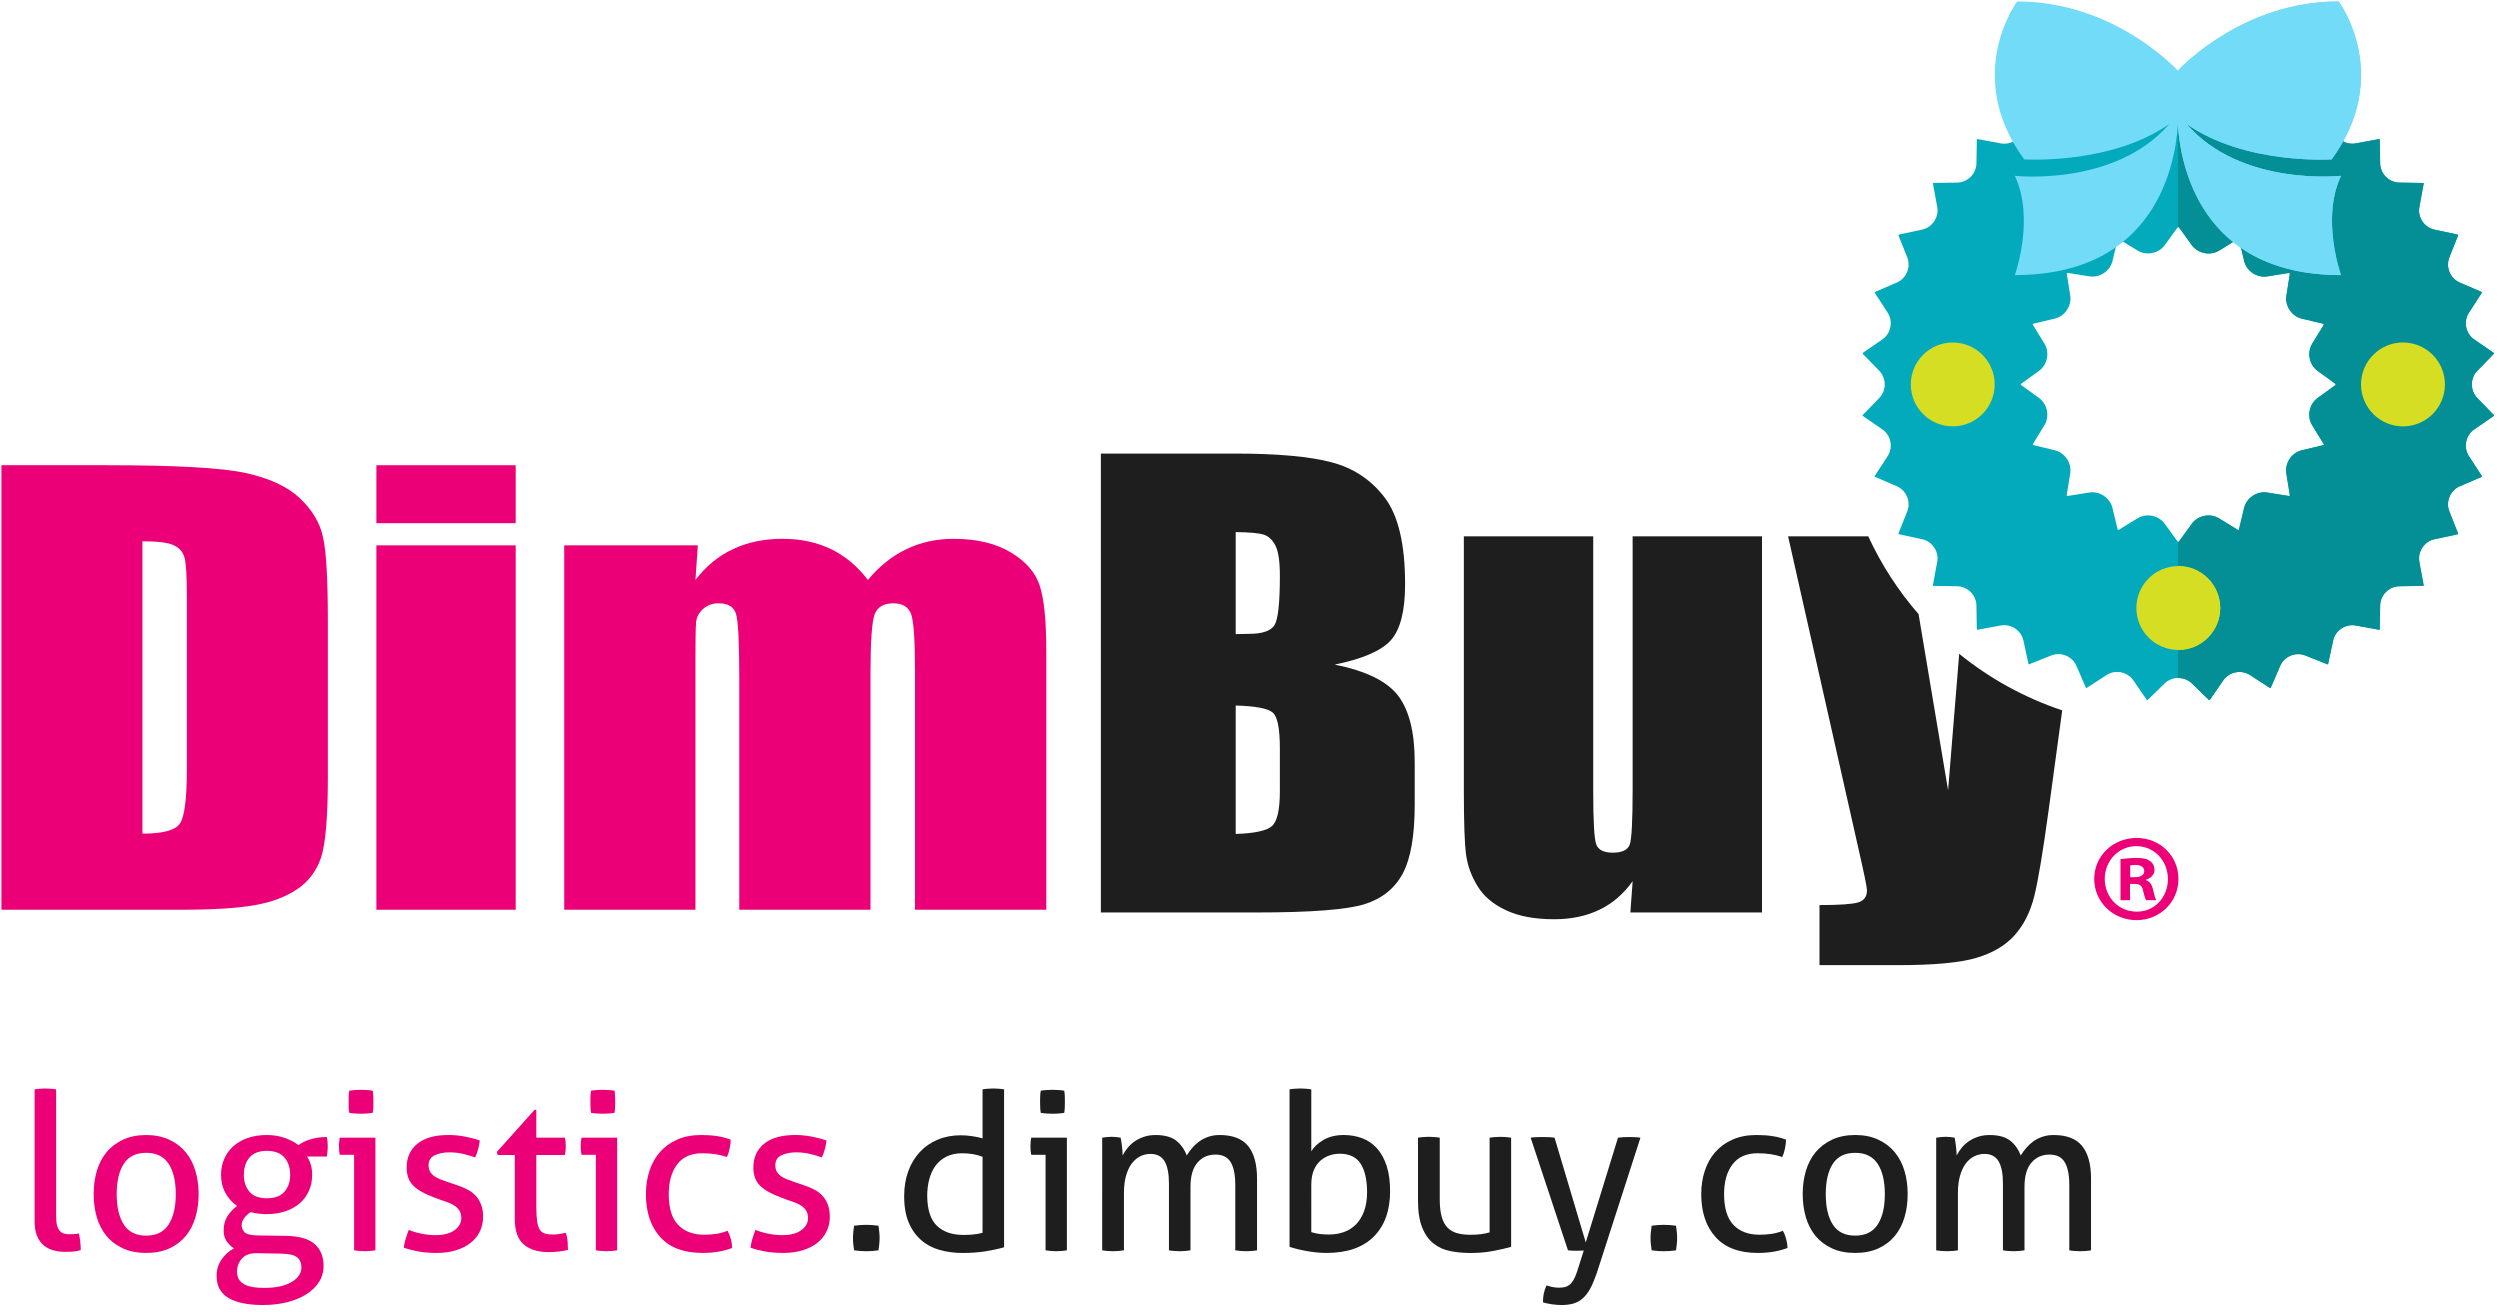 <?xml version="1.0" encoding="utf-8"?>
<!-- Generator: Adobe Illustrator 16.0.0, SVG Export Plug-In . SVG Version: 6.00 Build 0)  -->
<!DOCTYPE svg PUBLIC "-//W3C//DTD SVG 1.1 Basic//EN" "http://www.w3.org/Graphics/SVG/1.1/DTD/svg11-basic.dtd">
<svg version="1.1" baseProfile="basic" id="Layer_1"
	 xmlns="http://www.w3.org/2000/svg" xmlns:xlink="http://www.w3.org/1999/xlink" x="0px" y="0px" width="157.701px"
	 height="82.779px" viewBox="0 0 157.701 82.779" xml:space="preserve">
<g>
	<g>
		<path fill="#EC0077" d="M0.091,29.347h6.656c4.289,0,7.198,0.156,8.708,0.483c1.51,0.322,2.667,0.854,3.453,1.591
			c0.786,0.742,1.281,1.564,1.47,2.475c0.207,0.904,0.303,2.683,0.303,5.34v9.815c0,2.523-0.149,4.201-0.432,5.055
			c-0.291,0.844-0.794,1.512-1.51,1.991c-0.72,0.478-1.61,0.815-2.66,1c-1.055,0.193-2.647,0.291-4.772,0.291H0.091V29.347z
			 M8.985,34.143v18.444c1.28,0,2.066-0.209,2.361-0.633c0.296-0.42,0.441-1.565,0.441-3.432V37.626
			c0-1.271-0.047-2.087-0.146-2.444c-0.093-0.36-0.321-0.622-0.679-0.786C10.616,34.228,9.956,34.143,8.985,34.143z"/>
		<path fill="#EC0077" d="M32.53,29.347v3.656h-8.787v-3.656H32.53z M32.53,34.401v22.986h-8.787V34.401H32.53z"/>
		<path fill="#EC0077" d="M44.018,34.401l-0.148,2.184c0.66-0.867,1.448-1.514,2.364-1.944c0.915-0.435,1.958-0.653,3.122-0.653
			c2.283,0,4.079,0.866,5.392,2.598c0.713-0.867,1.528-1.514,2.431-1.944c0.897-0.435,1.893-0.653,2.992-0.653
			c1.447,0,2.649,0.289,3.603,0.866c0.954,0.574,1.561,1.282,1.821,2.118C65.864,37.812,66,39.168,66,41.05v16.338h-8.28V42.401
			c0-1.96-0.078-3.175-0.24-3.646c-0.161-0.462-0.54-0.698-1.129-0.698c-0.604,0-0.999,0.229-1.177,0.691
			c-0.17,0.462-0.262,1.681-0.262,3.653v14.986h-8.278V42.786c0-2.255-0.065-3.604-0.205-4.055c-0.13-0.45-0.499-0.675-1.103-0.675
			c-0.381,0-0.703,0.114-0.974,0.355c-0.267,0.24-0.419,0.522-0.443,0.862c-0.028,0.34-0.04,1.07-0.04,2.175v15.938h-8.277V34.401
			H44.018z"/>
	</g>
	<path fill="#1E1E1E" d="M69.443,28.612h8.483c2.68,0,4.712,0.186,6.092,0.556c1.379,0.368,2.493,1.113,3.345,2.241
		c0.847,1.125,1.271,2.939,1.271,5.44c0,1.69-0.3,2.868-0.898,3.537c-0.6,0.667-1.781,1.179-3.546,1.536
		c1.966,0.395,3.301,1.048,4.001,1.957c0.698,0.915,1.05,2.312,1.05,4.197v2.681c0,1.958-0.253,3.406-0.758,4.35
		c-0.506,0.941-1.31,1.585-2.416,1.932c-1.102,0.343-3.366,0.52-6.786,0.52h-9.838V28.612z M77.949,33.564V40
		c0.362-0.012,0.646-0.018,0.848-0.018c0.834,0,1.365-0.183,1.596-0.545c0.229-0.364,0.342-1.404,0.342-3.119
		c0-0.906-0.093-1.54-0.281-1.904c-0.188-0.362-0.435-0.593-0.738-0.689C79.413,33.63,78.823,33.575,77.949,33.564z M77.949,44.505
		v8.1c1.196-0.036,1.962-0.205,2.292-0.5c0.33-0.3,0.493-1.032,0.493-2.2v-2.699c0-1.239-0.146-1.99-0.444-2.252
		C79.995,44.689,79.214,44.54,77.949,44.505z"/>
	<path fill="#1E1E1E" d="M111.148,33.833v23.726h-8.303l0.143-1.973c-0.567,0.798-1.263,1.4-2.091,1.799
		c-0.828,0.401-1.781,0.601-2.859,0.601c-1.226,0-2.243-0.189-3.051-0.573c-0.81-0.38-1.404-0.886-1.786-1.519
		c-0.386-0.632-0.625-1.289-0.72-1.977c-0.094-0.684-0.141-2.046-0.141-4.083V33.833h8.161v16.142c0,1.849,0.063,2.944,0.192,3.292
		c0.129,0.346,0.476,0.52,1.039,0.52c0.608,0,0.968-0.18,1.081-0.539c0.115-0.356,0.174-1.508,0.174-3.45V33.833H111.148z"/>
	<g>
		<path fill="#EC0077" d="M137.418,55.442c0,1.45-1.164,2.601-2.647,2.601c-1.482,0-2.667-1.15-2.667-2.601
			c0-1.451,1.185-2.584,2.683-2.584C136.254,52.858,137.418,53.991,137.418,55.442z M132.768,55.442
			c0,1.152,0.867,2.065,2.019,2.065c1.119,0.017,1.967-0.913,1.967-2.049c0-1.151-0.848-2.083-1.998-2.083
			C133.635,53.376,132.768,54.308,132.768,55.442z M134.36,56.784h-0.598v-2.589c0.235-0.026,0.57-0.077,0.993-0.077
			c0.489,0,0.709,0.077,0.886,0.206c0.151,0.108,0.265,0.302,0.265,0.556c0,0.309-0.237,0.515-0.536,0.611v0.032
			c0.251,0.079,0.376,0.281,0.459,0.629c0.077,0.395,0.141,0.54,0.188,0.632h-0.634c-0.076-0.092-0.123-0.317-0.205-0.632
			c-0.047-0.267-0.201-0.394-0.533-0.394h-0.284V56.784z M134.376,55.333h0.283c0.332,0,0.6-0.108,0.6-0.379
			c0-0.234-0.175-0.393-0.556-0.393c-0.152,0-0.266,0.016-0.327,0.029V55.333z"/>
	</g>
	<path fill="#1E1E1E" d="M123.587,41.242l-0.701,8.608l-1.861-11.109c-1.278-1.47-2.347-3.119-3.174-4.908h-5.058l4.471,19.844
		c0.335,1.467,0.505,2.295,0.505,2.486c0,0.391-0.181,0.646-0.547,0.759s-1.18,0.17-2.448,0.17v3.79h4.947
		c2.265,0,3.909-0.151,4.939-0.456c1.031-0.304,1.836-0.777,2.414-1.422c0.58-0.644,0.994-1.46,1.243-2.45
		c0.249-0.987,0.558-2.842,0.927-5.557l0.841-6.186C127.698,44.01,125.5,42.798,123.587,41.242z"/>
	<g>
		<path fill="#EC0077" d="M2.182,68.718c0.102-0.019,0.213-0.032,0.34-0.041c0.125-0.009,0.237-0.015,0.338-0.015
			c0.103,0,0.215,0.006,0.34,0.015c0.126,0.009,0.238,0.022,0.341,0.041v8.006c0,0.258,0.021,0.464,0.069,0.609
			c0.045,0.148,0.106,0.263,0.188,0.34c0.077,0.078,0.171,0.13,0.276,0.153c0.104,0.022,0.218,0.034,0.339,0.034
			c0.083,0,0.178-0.005,0.284-0.015c0.106-0.007,0.195-0.022,0.27-0.04c0.084,0.322,0.126,0.673,0.126,1.051
			c-0.131,0.047-0.286,0.078-0.473,0.09c-0.183,0.018-0.354,0.021-0.511,0.021c-0.271,0-0.517-0.031-0.749-0.097
			c-0.232-0.063-0.435-0.17-0.61-0.318c-0.174-0.147-0.313-0.346-0.414-0.595c-0.104-0.249-0.153-0.561-0.153-0.929V68.718z"/>
		<path fill="#EC0077" d="M9.219,79.036c-0.555,0-1.038-0.094-1.455-0.283C7.349,78.563,7,78.303,6.726,77.972
			c-0.278-0.333-0.482-0.725-0.617-1.178c-0.134-0.453-0.199-0.941-0.199-1.469s0.065-1.018,0.199-1.468
			c0.135-0.452,0.339-0.845,0.617-1.178C7,72.347,7.349,72.084,7.764,71.89c0.417-0.193,0.9-0.292,1.455-0.292
			c0.553,0,1.04,0.099,1.454,0.292c0.415,0.194,0.761,0.457,1.038,0.79s0.482,0.726,0.615,1.178c0.136,0.45,0.203,0.94,0.203,1.468
			s-0.067,1.016-0.203,1.469c-0.133,0.453-0.338,0.845-0.615,1.178c-0.277,0.331-0.623,0.592-1.038,0.781
			C10.259,78.942,9.772,79.036,9.219,79.036z M9.219,77.944c0.638,0,1.109-0.23,1.413-0.692s0.456-1.104,0.456-1.927
			c0-0.821-0.152-1.461-0.456-1.919c-0.304-0.456-0.775-0.685-1.413-0.685c-0.637,0-1.106,0.229-1.406,0.685
			c-0.3,0.458-0.452,1.098-0.452,1.919c0,0.822,0.152,1.465,0.452,1.927S8.583,77.944,9.219,77.944z"/>
		<path fill="#EC0077" d="M18.07,77.958c0.823,0.018,1.417,0.193,1.788,0.524c0.369,0.334,0.553,0.792,0.553,1.373
			c0,0.377-0.098,0.718-0.291,1.017c-0.192,0.301-0.46,0.56-0.803,0.777c-0.341,0.215-0.744,0.383-1.21,0.498
			c-0.468,0.115-0.974,0.174-1.519,0.174c-0.951,0-1.675-0.148-2.175-0.444c-0.499-0.295-0.748-0.762-0.748-1.398
			c0-0.379,0.101-0.718,0.306-1.02c0.2-0.299,0.466-0.537,0.788-0.714c-0.185-0.118-0.339-0.268-0.463-0.449
			c-0.125-0.18-0.188-0.403-0.188-0.67c0-0.343,0.076-0.639,0.228-0.888c0.154-0.25,0.359-0.473,0.617-0.665
			c-0.305-0.212-0.549-0.487-0.735-0.825c-0.184-0.336-0.274-0.717-0.274-1.142c0-0.352,0.063-0.68,0.193-0.982
			c0.129-0.306,0.315-0.571,0.56-0.799c0.245-0.226,0.548-0.402,0.908-0.532c0.359-0.129,0.771-0.195,1.232-0.195
			c0.417,0,0.791,0.062,1.128,0.183c0.337,0.119,0.626,0.271,0.865,0.455c0.185-0.146,0.437-0.269,0.75-0.365
			c0.313-0.099,0.66-0.146,1.039-0.146c0.037,0.176,0.056,0.371,0.056,0.583c0,0.101-0.005,0.206-0.015,0.317
			c-0.011,0.111-0.023,0.221-0.041,0.332h-1.248c0.103,0.158,0.183,0.328,0.236,0.514c0.057,0.185,0.084,0.397,0.084,0.637
			c0,0.379-0.069,0.72-0.209,1.024c-0.137,0.304-0.334,0.567-0.589,0.783c-0.255,0.218-0.556,0.383-0.905,0.498
			c-0.353,0.116-0.734,0.175-1.151,0.175c-0.379,0-0.719-0.043-1.024-0.126c-0.131,0.073-0.257,0.188-0.38,0.34
			c-0.127,0.151-0.188,0.317-0.188,0.492c0,0.165,0.061,0.312,0.18,0.436c0.12,0.126,0.389,0.191,0.803,0.201L18.07,77.958z
			 M16.2,79.05c-0.415-0.006-0.726,0.104-0.935,0.334c-0.208,0.23-0.312,0.509-0.312,0.832c0,0.203,0.041,0.368,0.126,0.498
			c0.082,0.13,0.199,0.234,0.354,0.311c0.15,0.079,0.331,0.135,0.538,0.168c0.207,0.032,0.438,0.048,0.687,0.048
			c0.739,0,1.315-0.122,1.732-0.368c0.413-0.242,0.623-0.551,0.623-0.92c0-0.277-0.089-0.489-0.265-0.636
			c-0.175-0.149-0.499-0.229-0.969-0.235L16.2,79.05z M16.837,75.587c0.499,0,0.868-0.137,1.108-0.415
			c0.239-0.275,0.361-0.631,0.361-1.065c0-0.442-0.122-0.807-0.361-1.087c-0.24-0.282-0.609-0.423-1.108-0.423
			c-0.498,0-0.866,0.141-1.102,0.423c-0.235,0.28-0.353,0.645-0.353,1.087c0,0.435,0.117,0.79,0.353,1.065
			C15.971,75.45,16.339,75.587,16.837,75.587z"/>
		<path fill="#EC0077" d="M22.338,72.845h-0.903c-0.017-0.072-0.032-0.158-0.04-0.254c-0.01-0.098-0.015-0.192-0.015-0.284
			c0-0.093,0.005-0.188,0.015-0.285c0.008-0.097,0.023-0.182,0.04-0.256h2.246v7.105c-0.104,0.019-0.216,0.032-0.341,0.042
			c-0.124,0.009-0.237,0.015-0.338,0.015c-0.093,0-0.202-0.006-0.326-0.015c-0.125-0.01-0.239-0.023-0.338-0.042V72.845z
			 M22.032,70.198c-0.02-0.109-0.029-0.229-0.036-0.357c-0.004-0.129-0.005-0.246-0.005-0.348c0-0.103,0.001-0.217,0.005-0.344
			c0.007-0.132,0.017-0.247,0.036-0.348c0.121-0.02,0.249-0.034,0.388-0.042c0.138-0.009,0.259-0.013,0.36-0.013
			s0.223,0.004,0.361,0.013c0.138,0.008,0.262,0.022,0.372,0.042c0.02,0.101,0.03,0.216,0.036,0.348
			c0.002,0.127,0.006,0.241,0.006,0.344c0,0.102-0.004,0.219-0.006,0.348c-0.006,0.129-0.017,0.248-0.036,0.357
			c-0.11,0.021-0.233,0.034-0.366,0.043c-0.134,0.01-0.253,0.015-0.354,0.015c-0.111,0-0.236-0.005-0.374-0.015
			C22.281,70.232,22.153,70.219,22.032,70.198z"/>
		<path fill="#EC0077" d="M25.786,77.582c0.248,0.104,0.525,0.185,0.825,0.244c0.298,0.06,0.596,0.089,0.893,0.089
			c0.212,0,0.415-0.022,0.609-0.069c0.194-0.046,0.361-0.112,0.505-0.207c0.144-0.093,0.259-0.207,0.346-0.339
			c0.089-0.134,0.135-0.285,0.135-0.452c0-0.184-0.036-0.335-0.105-0.455c-0.07-0.12-0.162-0.223-0.277-0.306
			s-0.249-0.155-0.402-0.215c-0.151-0.061-0.316-0.117-0.491-0.172l-0.485-0.182c-0.592-0.22-1.021-0.469-1.288-0.746
			c-0.269-0.278-0.399-0.652-0.399-1.125c0-0.625,0.223-1.123,0.67-1.494c0.447-0.369,1.107-0.556,1.975-0.556
			c0.359,0,0.714,0.036,1.059,0.106c0.346,0.067,0.648,0.147,0.909,0.241c-0.021,0.187-0.055,0.369-0.105,0.553
			c-0.052,0.187-0.112,0.356-0.187,0.515c-0.203-0.074-0.445-0.146-0.728-0.216c-0.281-0.069-0.584-0.104-0.907-0.104
			c-0.34,0-0.646,0.061-0.907,0.181c-0.264,0.119-0.396,0.332-0.396,0.637c0,0.158,0.034,0.291,0.098,0.402
			c0.064,0.111,0.151,0.205,0.263,0.282c0.111,0.079,0.238,0.147,0.382,0.201c0.143,0.056,0.297,0.112,0.463,0.167l0.609,0.209
			c0.223,0.072,0.432,0.161,0.631,0.263c0.197,0.101,0.367,0.228,0.513,0.381c0.143,0.15,0.257,0.337,0.346,0.553
			c0.089,0.218,0.133,0.479,0.133,0.784c0,0.342-0.069,0.652-0.207,0.935c-0.139,0.28-0.335,0.522-0.59,0.721
			c-0.254,0.198-0.562,0.352-0.922,0.463c-0.359,0.111-0.755,0.165-1.19,0.165c-0.443,0-0.831-0.028-1.164-0.09
			c-0.332-0.06-0.642-0.139-0.929-0.24c0.02-0.186,0.058-0.372,0.119-0.563C25.645,77.956,25.713,77.769,25.786,77.582z"/>
		<path fill="#EC0077" d="M32.475,72.859h-1.079l-0.056-0.194l2.383-2.658h0.109v1.759h1.802c0.037,0.157,0.055,0.333,0.055,0.525
			c0,0.103-0.005,0.2-0.013,0.291c-0.01,0.093-0.024,0.187-0.042,0.277h-1.802v3.241c0,0.388,0.016,0.697,0.049,0.929
			c0.03,0.231,0.089,0.408,0.166,0.534c0.077,0.124,0.186,0.207,0.318,0.248c0.134,0.043,0.303,0.063,0.509,0.063
			c0.154,0,0.304-0.011,0.441-0.034c0.138-0.022,0.263-0.05,0.373-0.075c0.066,0.183,0.104,0.373,0.118,0.566
			c0.013,0.194,0.02,0.364,0.02,0.513c-0.183,0.046-0.378,0.08-0.58,0.103c-0.202,0.024-0.42,0.036-0.652,0.036
			c-0.663,0-1.183-0.163-1.558-0.485c-0.373-0.323-0.562-0.858-0.562-1.606V72.859z"/>
		<path fill="#EC0077" d="M37.587,72.845h-0.9c-0.019-0.072-0.032-0.158-0.042-0.254c-0.009-0.098-0.016-0.192-0.016-0.284
			c0-0.093,0.007-0.188,0.016-0.285c0.01-0.097,0.023-0.182,0.042-0.256h2.243v7.105c-0.101,0.019-0.214,0.032-0.339,0.042
			c-0.124,0.009-0.236,0.015-0.339,0.015c-0.092,0-0.202-0.006-0.326-0.015c-0.125-0.01-0.237-0.023-0.339-0.042V72.845z
			 M37.282,70.198c-0.018-0.109-0.029-0.229-0.035-0.357c-0.003-0.129-0.005-0.246-0.005-0.348c0-0.103,0.002-0.217,0.005-0.344
			c0.006-0.132,0.018-0.247,0.035-0.348c0.12-0.02,0.249-0.034,0.387-0.042c0.141-0.009,0.259-0.013,0.361-0.013
			s0.223,0.004,0.362,0.013c0.136,0.008,0.263,0.022,0.373,0.042c0.017,0.101,0.03,0.216,0.035,0.348
			c0.002,0.127,0.006,0.241,0.006,0.344c0,0.102-0.004,0.219-0.006,0.348c-0.005,0.129-0.019,0.248-0.035,0.357
			c-0.11,0.021-0.234,0.034-0.368,0.043c-0.135,0.01-0.252,0.015-0.353,0.015c-0.112,0-0.235-0.005-0.376-0.015
			C37.531,70.232,37.402,70.219,37.282,70.198z"/>
		<path fill="#EC0077" d="M45.897,77.639c0.074,0.13,0.14,0.291,0.195,0.484c0.057,0.194,0.088,0.393,0.096,0.597
			c-0.543,0.211-1.167,0.316-1.868,0.316c-1.183,0-2.073-0.334-2.674-1.003c-0.6-0.669-0.901-1.572-0.901-2.708
			c0-0.527,0.074-1.018,0.223-1.468c0.147-0.452,0.366-0.845,0.657-1.178s0.653-0.596,1.087-0.79
			c0.436-0.193,0.938-0.292,1.511-0.292c0.389,0,0.729,0.024,1.026,0.072c0.295,0.045,0.576,0.119,0.844,0.22
			c0,0.157-0.021,0.34-0.063,0.55c-0.041,0.204-0.099,0.389-0.173,0.546c-0.454-0.157-0.97-0.236-1.552-0.236
			c-0.711,0-1.243,0.236-1.594,0.707s-0.525,1.094-0.525,1.869c0,0.886,0.197,1.535,0.595,1.947
			c0.397,0.409,0.943,0.615,1.635,0.615c0.278,0,0.534-0.018,0.77-0.054C45.421,77.796,45.658,77.733,45.897,77.639z"/>
		<path fill="#EC0077" d="M47.656,77.582c0.25,0.104,0.526,0.185,0.825,0.244c0.301,0.06,0.599,0.089,0.894,0.089
			c0.213,0,0.415-0.022,0.609-0.069c0.193-0.046,0.361-0.112,0.506-0.207c0.143-0.093,0.258-0.207,0.348-0.339
			c0.087-0.134,0.133-0.285,0.133-0.452c0-0.184-0.037-0.335-0.106-0.455c-0.07-0.12-0.162-0.223-0.277-0.306
			s-0.25-0.155-0.401-0.215c-0.152-0.061-0.316-0.117-0.492-0.172l-0.485-0.182c-0.591-0.22-1.02-0.469-1.286-0.746
			c-0.27-0.278-0.402-0.652-0.402-1.125c0-0.625,0.223-1.123,0.672-1.494c0.447-0.369,1.105-0.556,1.975-0.556
			c0.359,0,0.712,0.036,1.06,0.106c0.346,0.067,0.648,0.147,0.906,0.241c-0.019,0.187-0.055,0.369-0.104,0.553
			c-0.052,0.187-0.112,0.356-0.187,0.515c-0.202-0.074-0.445-0.146-0.728-0.216c-0.283-0.069-0.584-0.104-0.907-0.104
			c-0.343,0-0.645,0.061-0.907,0.181c-0.264,0.119-0.396,0.332-0.396,0.637c0,0.158,0.033,0.291,0.098,0.402
			c0.063,0.111,0.153,0.205,0.263,0.282c0.111,0.079,0.239,0.147,0.383,0.201c0.144,0.056,0.297,0.112,0.462,0.167l0.609,0.209
			c0.224,0.072,0.432,0.161,0.632,0.263c0.197,0.101,0.367,0.228,0.513,0.381c0.143,0.15,0.257,0.337,0.346,0.553
			c0.089,0.218,0.132,0.479,0.132,0.784c0,0.342-0.068,0.652-0.208,0.935c-0.14,0.28-0.333,0.522-0.588,0.721
			s-0.562,0.352-0.922,0.463s-0.758,0.165-1.192,0.165c-0.441,0-0.83-0.028-1.161-0.09c-0.335-0.06-0.645-0.139-0.93-0.24
			c0.02-0.186,0.059-0.372,0.117-0.563C47.516,77.956,47.583,77.769,47.656,77.582z"/>
		<path fill="#1E1E1E" d="M53.875,78.871c-0.018-0.13-0.035-0.257-0.048-0.38c-0.014-0.125-0.021-0.253-0.021-0.383
			c0-0.127,0.007-0.26,0.021-0.395c0.013-0.132,0.03-0.266,0.048-0.394c0.131-0.02,0.258-0.032,0.384-0.042
			c0.122-0.01,0.25-0.015,0.38-0.015c0.127,0,0.259,0.005,0.386,0.015c0.132,0.01,0.26,0.022,0.389,0.042
			c0.019,0.128,0.035,0.259,0.051,0.389c0.011,0.13,0.021,0.258,0.021,0.386c0,0.129-0.01,0.258-0.021,0.388
			c-0.016,0.13-0.032,0.259-0.051,0.389c-0.129,0.019-0.256,0.032-0.38,0.042c-0.126,0.009-0.252,0.015-0.381,0.015
			c-0.131,0-0.26-0.006-0.388-0.015C54.134,78.903,54.006,78.89,53.875,78.871z"/>
		<path fill="#1E1E1E" d="M61.98,68.718c0.102-0.019,0.217-0.032,0.346-0.041c0.13-0.009,0.239-0.015,0.333-0.015
			c0.102,0,0.213,0.006,0.34,0.015c0.125,0.009,0.237,0.022,0.339,0.041v9.961c-0.353,0.101-0.743,0.185-1.179,0.256
			c-0.434,0.068-0.917,0.102-1.453,0.102c-0.498,0-0.974-0.061-1.42-0.186c-0.447-0.124-0.838-0.33-1.169-0.617
			c-0.333-0.286-0.598-0.654-0.791-1.108c-0.194-0.451-0.291-1.01-0.291-1.675c0-0.572,0.087-1.095,0.256-1.565
			c0.171-0.47,0.413-0.874,0.729-1.212c0.312-0.338,0.688-0.599,1.127-0.783c0.438-0.184,0.927-0.277,1.46-0.277
			c0.241,0,0.483,0.02,0.729,0.058c0.245,0.036,0.459,0.081,0.644,0.136V68.718z M61.98,72.971c-0.185-0.074-0.384-0.13-0.596-0.166
			c-0.214-0.036-0.443-0.056-0.693-0.056c-0.378,0-0.706,0.069-0.983,0.207s-0.506,0.328-0.686,0.568
			c-0.179,0.24-0.313,0.524-0.401,0.853c-0.089,0.328-0.132,0.685-0.132,1.073c0.01,0.878,0.218,1.505,0.623,1.883
			c0.405,0.381,0.962,0.567,1.664,0.567c0.238,0,0.461-0.009,0.663-0.033c0.205-0.022,0.384-0.059,0.541-0.103V72.971z"/>
		<path fill="#1E1E1E" d="M65.955,72.845h-0.901c-0.018-0.072-0.032-0.158-0.04-0.254C65.004,72.493,65,72.398,65,72.307
			c0-0.093,0.005-0.188,0.014-0.285c0.008-0.097,0.022-0.182,0.04-0.256h2.246v7.105c-0.102,0.019-0.216,0.032-0.339,0.042
			c-0.125,0.009-0.237,0.015-0.34,0.015c-0.093,0-0.201-0.006-0.327-0.015c-0.123-0.01-0.235-0.023-0.339-0.042V72.845z
			 M65.651,70.198c-0.018-0.109-0.032-0.229-0.035-0.357c-0.004-0.129-0.008-0.246-0.008-0.348c0-0.103,0.004-0.217,0.008-0.344
			c0.003-0.132,0.018-0.247,0.035-0.348c0.118-0.02,0.249-0.034,0.388-0.042c0.139-0.009,0.259-0.013,0.36-0.013
			c0.101,0,0.222,0.004,0.36,0.013c0.137,0.008,0.261,0.022,0.373,0.042c0.019,0.101,0.031,0.216,0.036,0.348
			c0.004,0.127,0.005,0.241,0.005,0.344c0,0.102-0.001,0.219-0.005,0.348c-0.005,0.129-0.018,0.248-0.036,0.357
			c-0.112,0.021-0.234,0.034-0.366,0.043c-0.135,0.01-0.251,0.015-0.354,0.015c-0.11,0-0.235-0.005-0.374-0.015
			C65.9,70.232,65.769,70.219,65.651,70.198z"/>
		<path fill="#1E1E1E" d="M69.529,71.766c0.102-0.02,0.2-0.032,0.299-0.042c0.095-0.009,0.195-0.014,0.297-0.014
			c0.101,0,0.195,0.005,0.282,0.014c0.089,0.01,0.184,0.022,0.284,0.042c0.03,0.139,0.059,0.32,0.085,0.546
			c0.026,0.227,0.041,0.42,0.041,0.575c0.084-0.165,0.187-0.324,0.313-0.478c0.123-0.153,0.271-0.287,0.442-0.409
			c0.173-0.118,0.366-0.216,0.588-0.29c0.223-0.074,0.467-0.112,0.734-0.112c0.555,0,0.981,0.115,1.282,0.34
			c0.299,0.228,0.529,0.544,0.686,0.949c0.092-0.155,0.206-0.314,0.339-0.469c0.134-0.159,0.284-0.296,0.45-0.418
			c0.166-0.118,0.356-0.216,0.568-0.29s0.451-0.112,0.721-0.112c0.821,0,1.421,0.233,1.793,0.693
			c0.373,0.463,0.562,1.146,0.562,2.052v4.528c-0.101,0.019-0.217,0.032-0.347,0.042c-0.131,0.009-0.245,0.015-0.346,0.015
			c-0.103,0-0.215-0.006-0.34-0.015c-0.125-0.01-0.238-0.023-0.341-0.042v-4.128c0-0.637-0.096-1.115-0.29-1.434
			c-0.192-0.318-0.512-0.477-0.955-0.477c-0.472,0-0.854,0.171-1.143,0.512c-0.292,0.342-0.436,0.846-0.436,1.509v4.018
			c-0.104,0.019-0.216,0.032-0.34,0.042c-0.125,0.009-0.238,0.015-0.339,0.015c-0.104,0-0.216-0.006-0.34-0.015
			c-0.126-0.01-0.238-0.023-0.34-0.042v-4.224c0-0.62-0.094-1.083-0.275-1.393c-0.187-0.31-0.481-0.464-0.889-0.464
			c-0.231,0-0.447,0.05-0.65,0.152c-0.202,0.102-0.38,0.254-0.533,0.457c-0.154,0.203-0.271,0.46-0.36,0.769
			c-0.087,0.309-0.131,0.668-0.131,1.074v3.628c-0.103,0.019-0.216,0.032-0.339,0.042c-0.126,0.009-0.237,0.015-0.342,0.015
			c-0.101,0-0.216-0.006-0.346-0.015c-0.129-0.01-0.244-0.023-0.346-0.042V71.766z"/>
		<path fill="#1E1E1E" d="M81.344,68.718c0.101-0.019,0.215-0.032,0.34-0.041c0.123-0.009,0.236-0.015,0.339-0.015
			c0.102,0,0.217,0.006,0.346,0.015c0.13,0.009,0.244,0.022,0.348,0.041v3.906c0.165-0.277,0.425-0.518,0.774-0.72
			c0.352-0.204,0.776-0.307,1.274-0.307c0.425,0,0.817,0.072,1.177,0.208c0.36,0.14,0.67,0.354,0.929,0.645
			c0.259,0.292,0.458,0.662,0.604,1.109c0.144,0.447,0.213,0.976,0.213,1.586c0,1.219-0.344,2.174-1.03,2.86
			c-0.689,0.688-1.679,1.03-2.971,1.03c-0.407,0-0.824-0.038-1.255-0.117c-0.43-0.077-0.792-0.166-1.087-0.27V68.718z
			 M82.716,77.722c0.165,0.055,0.342,0.096,0.531,0.118c0.19,0.023,0.388,0.034,0.589,0.034c0.344,0,0.657-0.054,0.95-0.16
			c0.291-0.105,0.541-0.267,0.755-0.483c0.212-0.218,0.38-0.495,0.507-0.831c0.123-0.337,0.187-0.736,0.187-1.199
			c0-0.766-0.135-1.363-0.4-1.785c-0.272-0.426-0.714-0.639-1.333-0.639c-0.213,0-0.421,0.034-0.628,0.104
			c-0.209,0.069-0.401,0.18-0.576,0.33c-0.174,0.153-0.318,0.356-0.425,0.612c-0.104,0.254-0.156,0.561-0.156,0.92V77.722z"/>
		<path fill="#1E1E1E" d="M89.448,71.766c0.103-0.02,0.217-0.032,0.346-0.042c0.13-0.009,0.24-0.014,0.331-0.014
			c0.104,0,0.218,0.005,0.349,0.014c0.128,0.01,0.244,0.022,0.346,0.042v3.892c0,0.443,0.042,0.813,0.126,1.102
			c0.081,0.292,0.207,0.52,0.374,0.688c0.166,0.164,0.367,0.281,0.608,0.344c0.239,0.065,0.516,0.098,0.833,0.098
			c0.469,0,0.87-0.049,1.204-0.152v-5.97c0.101-0.02,0.213-0.032,0.338-0.042c0.125-0.009,0.239-0.014,0.339-0.014
			c0.102,0,0.216,0.005,0.341,0.014c0.124,0.01,0.238,0.022,0.34,0.042v6.884c-0.325,0.092-0.71,0.18-1.159,0.264
			c-0.447,0.084-0.91,0.123-1.392,0.123c-0.451,0-0.878-0.038-1.279-0.117c-0.403-0.077-0.757-0.238-1.061-0.478
			c-0.307-0.24-0.546-0.577-0.72-1.013c-0.176-0.433-0.264-1.004-0.264-1.714V71.766z"/>
		<path fill="#1E1E1E" d="M99.905,78.885c-0.073,0-0.149,0.002-0.228,0.007s-0.154,0.008-0.229,0.008
			c-0.091,0-0.189-0.003-0.292-0.008c-0.101-0.005-0.185-0.01-0.248-0.021l-2.355-7.105c0.12-0.02,0.243-0.031,0.373-0.034
			c0.13-0.004,0.251-0.008,0.362-0.008c0.118,0,0.253,0.004,0.399,0.008c0.148,0.003,0.271,0.015,0.375,0.034l1.967,6.608
			l2.035-6.608c0.195-0.028,0.421-0.042,0.68-0.042c0.101,0,0.216,0.004,0.348,0.008c0.128,0.003,0.257,0.015,0.388,0.034
			l-2.757,8.546c-0.131,0.379-0.265,0.697-0.4,0.956c-0.141,0.257-0.297,0.466-0.472,0.624c-0.178,0.157-0.372,0.268-0.589,0.332
			s-0.47,0.098-0.756,0.098c-0.212,0-0.422-0.019-0.629-0.049c-0.21-0.034-0.392-0.072-0.547-0.118c0-0.212,0.019-0.402,0.052-0.567
			c0.04-0.166,0.094-0.332,0.168-0.499c0.084,0.027,0.195,0.058,0.34,0.09c0.144,0.033,0.297,0.048,0.463,0.048
			c0.12,0,0.233-0.012,0.342-0.033c0.104-0.024,0.203-0.07,0.297-0.139c0.092-0.07,0.178-0.17,0.256-0.299
			c0.078-0.128,0.153-0.304,0.229-0.525L99.905,78.885z"/>
		<path fill="#1E1E1E" d="M104.186,78.871c-0.02-0.13-0.036-0.257-0.048-0.38c-0.016-0.125-0.021-0.253-0.021-0.383
			c0-0.127,0.006-0.26,0.021-0.395c0.012-0.132,0.028-0.266,0.048-0.394c0.129-0.02,0.256-0.032,0.381-0.042
			c0.124-0.01,0.252-0.015,0.38-0.015c0.131,0,0.259,0.005,0.39,0.015c0.128,0.01,0.257,0.022,0.387,0.042
			c0.019,0.128,0.035,0.259,0.049,0.389s0.021,0.258,0.021,0.386c0,0.129-0.007,0.258-0.021,0.388s-0.03,0.259-0.049,0.389
			c-0.13,0.019-0.258,0.032-0.381,0.042c-0.123,0.009-0.253,0.015-0.381,0.015c-0.131,0-0.259-0.006-0.387-0.015
			C104.444,78.903,104.315,78.89,104.186,78.871z"/>
		<path fill="#1E1E1E" d="M112.468,77.639c0.073,0.13,0.139,0.291,0.194,0.484c0.056,0.194,0.088,0.393,0.098,0.597
			c-0.546,0.211-1.168,0.316-1.871,0.316c-1.184,0-2.074-0.334-2.672-1.003c-0.602-0.669-0.902-1.572-0.902-2.708
			c0-0.527,0.075-1.018,0.224-1.468c0.147-0.452,0.364-0.845,0.657-1.178c0.29-0.333,0.652-0.596,1.088-0.79
			c0.435-0.193,0.936-0.292,1.509-0.292c0.388,0,0.729,0.024,1.026,0.072c0.294,0.045,0.575,0.119,0.844,0.22
			c0,0.157-0.021,0.34-0.063,0.55c-0.041,0.204-0.101,0.389-0.173,0.546c-0.453-0.157-0.969-0.236-1.551-0.236
			c-0.711,0-1.243,0.236-1.593,0.707c-0.353,0.471-0.527,1.094-0.527,1.869c0,0.886,0.199,1.535,0.596,1.947
			c0.396,0.409,0.941,0.615,1.635,0.615c0.275,0,0.532-0.018,0.77-0.054C111.991,77.796,112.228,77.733,112.468,77.639z"/>
		<path fill="#1E1E1E" d="M117.026,79.036c-0.554,0-1.039-0.094-1.454-0.283s-0.763-0.45-1.039-0.781
			c-0.277-0.333-0.482-0.725-0.617-1.178c-0.133-0.453-0.2-0.941-0.2-1.469s0.067-1.018,0.2-1.468
			c0.135-0.452,0.34-0.845,0.617-1.178c0.276-0.333,0.624-0.596,1.039-0.79c0.415-0.193,0.9-0.292,1.454-0.292
			c0.555,0,1.038,0.099,1.454,0.292c0.416,0.194,0.763,0.457,1.038,0.79c0.277,0.333,0.483,0.726,0.617,1.178
			c0.135,0.45,0.201,0.94,0.201,1.468s-0.066,1.016-0.201,1.469c-0.134,0.453-0.34,0.845-0.617,1.178
			c-0.275,0.331-0.622,0.592-1.038,0.781S117.581,79.036,117.026,79.036z M117.026,77.944c0.637,0,1.108-0.23,1.414-0.692
			c0.304-0.462,0.456-1.104,0.456-1.927c0-0.821-0.152-1.461-0.456-1.919c-0.306-0.456-0.777-0.685-1.414-0.685
			s-1.107,0.229-1.407,0.685c-0.3,0.458-0.449,1.098-0.449,1.919c0,0.822,0.149,1.465,0.449,1.927S116.389,77.944,117.026,77.944z"
			/>
		<path fill="#1E1E1E" d="M122.138,71.766c0.102-0.02,0.201-0.032,0.297-0.042c0.097-0.009,0.196-0.014,0.298-0.014
			s0.196,0.005,0.283,0.014c0.088,0.01,0.184,0.022,0.285,0.042c0.027,0.139,0.055,0.32,0.081,0.546
			c0.029,0.227,0.044,0.42,0.044,0.575c0.082-0.165,0.188-0.324,0.312-0.478s0.272-0.287,0.444-0.409
			c0.169-0.118,0.364-0.216,0.588-0.29c0.22-0.074,0.466-0.112,0.734-0.112c0.554,0,0.979,0.115,1.28,0.34
			c0.3,0.228,0.528,0.544,0.686,0.949c0.093-0.155,0.206-0.314,0.34-0.469c0.134-0.159,0.282-0.296,0.448-0.418
			c0.167-0.118,0.356-0.216,0.57-0.29c0.211-0.074,0.451-0.112,0.721-0.112c0.819,0,1.418,0.233,1.793,0.693
			c0.373,0.463,0.561,1.146,0.561,2.052v4.528c-0.103,0.019-0.217,0.032-0.346,0.042c-0.13,0.009-0.245,0.015-0.348,0.015
			c-0.101,0-0.213-0.006-0.338-0.015c-0.126-0.01-0.238-0.023-0.339-0.042v-4.128c0-0.637-0.101-1.115-0.292-1.434
			c-0.192-0.318-0.512-0.477-0.956-0.477c-0.471,0-0.85,0.171-1.144,0.512c-0.289,0.342-0.434,0.846-0.434,1.509v4.018
			c-0.104,0.019-0.216,0.032-0.34,0.042c-0.127,0.009-0.238,0.015-0.343,0.015c-0.101,0-0.213-0.006-0.338-0.015
			c-0.124-0.01-0.238-0.023-0.339-0.042v-4.224c0-0.62-0.092-1.083-0.276-1.393c-0.186-0.31-0.479-0.464-0.888-0.464
			c-0.229,0-0.447,0.05-0.648,0.152c-0.206,0.102-0.381,0.254-0.535,0.457c-0.152,0.203-0.271,0.46-0.36,0.769
			c-0.087,0.309-0.132,0.668-0.132,1.074v3.628c-0.102,0.019-0.215,0.032-0.339,0.042c-0.124,0.009-0.238,0.015-0.34,0.015
			s-0.217-0.006-0.346-0.015c-0.129-0.01-0.244-0.023-0.346-0.042V71.766z"/>
	</g>
</g>
<g>
	<path fill="#02AABC" d="M156.074,27.088l0.21-0.145c0.54-0.374,1-0.691,1.021-0.704c0.022-0.015,0.024-0.041,0.01-0.057
		c-0.019-0.017-0.405-0.417-0.864-0.89l-0.183-0.186c-0.456-0.473-0.456-1.245,0-1.716l0.185-0.189
		c0.459-0.472,0.848-0.871,0.863-0.887c0.016-0.017,0.009-0.042-0.015-0.056c-0.021-0.015-0.482-0.333-1.022-0.707l-0.205-0.14
		c-0.541-0.374-0.692-1.132-0.335-1.684l0.131-0.199c0.356-0.553,0.663-1.024,0.678-1.049c0.018-0.025,0.009-0.054-0.018-0.066
		c-0.027-0.011-0.542-0.233-1.147-0.494l-0.22-0.095c-0.604-0.26-0.9-0.975-0.656-1.586l0.09-0.232
		c0.245-0.612,0.45-1.131,0.46-1.156c0.009-0.023-0.004-0.048-0.027-0.053c-0.026-0.005-0.572-0.124-1.216-0.26l-0.245-0.053
		c-0.646-0.138-1.074-0.779-0.953-1.427l0.047-0.255c0.118-0.647,0.219-1.195,0.224-1.219c0.004-0.022-0.008-0.041-0.028-0.041
		c-0.018-0.001-0.572-0.009-1.229-0.019l-0.275-0.004c-0.659-0.009-1.204-0.556-1.213-1.213l-0.005-0.288
		c-0.009-0.657-0.019-1.208-0.019-1.224c0-0.015-0.023-0.024-0.052-0.019c-0.029,0.006-0.582,0.107-1.229,0.226l-0.234,0.043
		c-0.647,0.118-1.288-0.311-1.429-0.953l-0.057-0.272c-0.14-0.643-0.255-1.184-0.259-1.202c-0.004-0.017-0.023-0.025-0.047-0.016
		c-0.021,0.008-0.538,0.214-1.148,0.457l-0.243,0.096c-0.611,0.242-1.324-0.053-1.585-0.656l-0.104-0.242
		c-0.261-0.604-0.482-1.115-0.49-1.135c-0.009-0.021-0.034-0.026-0.055-0.013c-0.022,0.014-0.492,0.318-1.042,0.676l-0.212,0.136
		c-0.554,0.358-1.312,0.208-1.685-0.334l-0.15-0.219c-0.374-0.542-0.689-0.999-0.702-1.017c-0.013-0.019-0.037-0.019-0.054-0.001
		c-0.018,0.017-0.419,0.406-0.892,0.864l-0.181,0.178c-0.473,0.458-1.245,0.458-1.717,0l-0.188-0.182
		c-0.472-0.458-0.871-0.846-0.889-0.862c-0.018-0.017-0.039-0.017-0.052,0.001c-0.011,0.016-0.327,0.474-0.699,1.015l-0.154,0.223
		c-0.372,0.542-1.13,0.692-1.684,0.334l-0.227-0.146c-0.552-0.358-1.019-0.66-1.035-0.671c-0.017-0.01-0.04,0-0.048,0.022
		c-0.011,0.023-0.233,0.536-0.492,1.14l-0.101,0.233c-0.26,0.603-0.976,0.898-1.586,0.656l-0.242-0.096
		c-0.61-0.242-1.129-0.448-1.151-0.457c-0.022-0.009-0.042,0-0.046,0.02c-0.005,0.019-0.121,0.563-0.26,1.205l-0.056,0.266
		c-0.138,0.643-0.78,1.072-1.428,0.953L125.982,9c-0.647-0.119-1.2-0.22-1.229-0.226c-0.031-0.005-0.053,0.009-0.054,0.031
		c0,0.022-0.01,0.579-0.02,1.237l-0.004,0.263c-0.01,0.658-0.556,1.204-1.214,1.213l-0.268,0.004
		c-0.657,0.01-1.213,0.018-1.234,0.019c-0.02,0-0.031,0.029-0.023,0.064c0.005,0.035,0.108,0.594,0.227,1.241l0.04,0.21
		c0.117,0.647-0.312,1.289-0.955,1.427l-0.21,0.045c-0.644,0.138-1.199,0.257-1.232,0.265c-0.037,0.006-0.056,0.034-0.046,0.06
		c0.009,0.025,0.217,0.546,0.459,1.158l0.092,0.226c0.242,0.612-0.054,1.326-0.657,1.586l-0.219,0.094
		c-0.605,0.261-1.121,0.483-1.147,0.495c-0.025,0.012-0.036,0.044-0.017,0.072c0.018,0.029,0.325,0.503,0.685,1.055l0.121,0.188
		c0.356,0.552,0.206,1.311-0.334,1.684l-0.187,0.126c-0.541,0.373-1.007,0.695-1.033,0.714c-0.029,0.018-0.036,0.05-0.017,0.07
		c0.021,0.02,0.412,0.422,0.87,0.894l0.17,0.175c0.457,0.472,0.457,1.244,0,1.716l-0.171,0.178c-0.459,0.472-0.85,0.873-0.87,0.894
		c-0.019,0.018-0.021,0.042-0.008,0.052s0.47,0.323,1.011,0.696l0.234,0.161c0.54,0.373,0.69,1.129,0.334,1.683l-0.138,0.212
		c-0.357,0.553-0.662,1.021-0.676,1.043c-0.015,0.02-0.013,0.043,0.005,0.05c0.016,0.006,0.521,0.226,1.127,0.487l0.259,0.111
		c0.604,0.261,0.899,0.974,0.657,1.585l-0.101,0.254c-0.242,0.612-0.447,1.126-0.455,1.146c-0.009,0.018,0,0.036,0.016,0.039
		c0.015,0.004,0.554,0.12,1.197,0.258l0.28,0.06c0.644,0.138,1.072,0.781,0.955,1.427l-0.052,0.269
		c-0.119,0.647-0.219,1.192-0.223,1.212s0.008,0.036,0.025,0.036c0.017,0,0.569,0.008,1.228,0.018l0.28,0.005
		c0.658,0.01,1.204,0.556,1.214,1.213l0.004,0.256c0.01,0.658,0.02,1.216,0.02,1.24c0.001,0.024,0.018,0.041,0.038,0.037
		c0.021-0.004,0.568-0.104,1.215-0.222l0.262-0.048c0.647-0.12,1.29,0.309,1.428,0.953l0.055,0.253
		c0.138,0.643,0.256,1.188,0.259,1.21c0.006,0.023,0.024,0.036,0.043,0.029c0.017-0.007,0.531-0.211,1.142-0.454l0.257-0.102
		c0.61-0.243,1.326,0.053,1.586,0.657l0.104,0.238c0.26,0.604,0.481,1.116,0.49,1.137c0.008,0.021,0.03,0.03,0.047,0.019
		s0.484-0.313,1.035-0.67l0.227-0.147c0.554-0.357,1.309-0.207,1.684,0.335l0.155,0.223c0.371,0.542,0.688,0.999,0.698,1.015
		c0.013,0.017,0.033,0.019,0.048,0.005c0.014-0.015,0.412-0.399,0.884-0.858l0.196-0.191c0.472-0.458,1.244-0.458,1.717,0
		l0.185,0.182c0.473,0.458,0.873,0.846,0.89,0.862c0.017,0.017,0.039,0.017,0.051,0c0.012-0.016,0.326-0.473,0.698-1.015
		l0.155-0.223c0.373-0.542,1.131-0.692,1.685-0.335l0.212,0.137c0.55,0.358,1.021,0.662,1.042,0.675
		c0.021,0.014,0.044,0.012,0.051-0.003c0.007-0.016,0.226-0.523,0.486-1.127l0.112-0.259c0.261-0.604,0.974-0.9,1.585-0.657
		l0.249,0.099c0.613,0.243,1.128,0.447,1.146,0.456c0.02,0.007,0.039,0.002,0.043-0.013c0.001-0.014,0.118-0.553,0.256-1.197
		l0.06-0.283c0.138-0.644,0.781-1.073,1.429-0.953l0.256,0.047c0.646,0.119,1.194,0.219,1.219,0.223
		c0.021,0.004,0.04-0.01,0.04-0.03c0-0.021,0.01-0.577,0.019-1.235l0.005-0.268c0.009-0.657,0.554-1.204,1.213-1.213l0.275-0.005
		c0.656-0.01,1.211-0.018,1.229-0.018c0.021,0,0.03-0.024,0.025-0.053s-0.105-0.583-0.227-1.229l-0.041-0.234
		c-0.121-0.646,0.308-1.29,0.953-1.427l0.25-0.054c0.643-0.138,1.188-0.254,1.213-0.26c0.024-0.004,0.034-0.029,0.025-0.054
		c-0.011-0.025-0.217-0.546-0.46-1.158l-0.09-0.229c-0.244-0.611,0.052-1.324,0.656-1.585l0.232-0.1
		c0.604-0.261,1.118-0.482,1.14-0.492c0.022-0.01,0.032-0.035,0.02-0.056c-0.016-0.021-0.316-0.489-0.675-1.041l-0.141-0.215
		C155.381,28.217,155.533,27.461,156.074,27.088z M147.31,24.296c-0.034,0.024-0.497,0.361-1.029,0.748l-0.084,0.059
		c-0.533,0.387-0.688,1.162-0.342,1.722l0.067,0.111c0.345,0.56,0.642,1.044,0.659,1.073c0.019,0.03,0.006,0.061-0.027,0.069
		c-0.032,0.008-0.586,0.14-1.223,0.293l-0.132,0.03c-0.64,0.153-1.076,0.81-0.975,1.459l0.018,0.117
		c0.105,0.65,0.195,1.212,0.2,1.25c0.007,0.038-0.021,0.063-0.063,0.058c-0.039-0.007-0.604-0.097-1.254-0.2l-0.106-0.018
		c-0.65-0.104-1.308,0.335-1.461,0.975l-0.03,0.126c-0.151,0.64-0.283,1.191-0.292,1.227c-0.009,0.034-0.047,0.044-0.085,0.02
		c-0.04-0.024-0.529-0.325-1.093-0.669l-0.077-0.049c-0.559-0.345-1.333-0.191-1.721,0.341l-0.068,0.096
		c-0.387,0.532-0.721,0.993-0.744,1.026c-0.022,0.032-0.069,0.018-0.104-0.028c-0.032-0.048-0.377-0.522-0.764-1.055l-0.026-0.038
		c-0.388-0.533-1.162-0.686-1.721-0.341l-0.104,0.063c-0.562,0.344-1.045,0.642-1.076,0.662c-0.035,0.021-0.066,0.003-0.076-0.035
		c-0.01-0.04-0.143-0.596-0.295-1.236l-0.025-0.109c-0.154-0.64-0.812-1.079-1.461-0.975l-0.151,0.024
		c-0.649,0.104-1.204,0.192-1.233,0.197c-0.029,0.005-0.046-0.021-0.041-0.057c0.006-0.037,0.096-0.598,0.199-1.248l0.019-0.123
		c0.104-0.65-0.335-1.306-0.974-1.459l-0.111-0.027c-0.642-0.154-1.197-0.286-1.232-0.294c-0.038-0.01-0.05-0.049-0.028-0.086
		c0.024-0.039,0.324-0.528,0.669-1.089l0.051-0.081c0.343-0.56,0.189-1.335-0.344-1.722l-0.091-0.065
		c-0.532-0.387-0.995-0.722-1.028-0.746c-0.03-0.023-0.033-0.062-0.001-0.084c0.032-0.023,0.493-0.358,1.027-0.744l0.093-0.068
		c0.533-0.386,0.687-1.161,0.344-1.721l-0.073-0.115c-0.343-0.561-0.64-1.044-0.656-1.072c-0.019-0.028-0.004-0.058,0.03-0.067
		c0.033-0.008,0.587-0.14,1.226-0.293l0.126-0.029c0.639-0.153,1.078-0.81,0.974-1.459l-0.019-0.119
		c-0.103-0.65-0.192-1.212-0.199-1.25c-0.005-0.037,0.025-0.061,0.066-0.055c0.042,0.005,0.609,0.097,1.258,0.201l0.102,0.016
		c0.649,0.104,1.307-0.334,1.461-0.975l0.022-0.101c0.154-0.64,0.286-1.197,0.296-1.239c0.012-0.042,0.047-0.059,0.08-0.037
		c0.034,0.021,0.522,0.32,1.082,0.664l0.097,0.059c0.559,0.344,1.333,0.191,1.719-0.343l0.049-0.067c0.388-0.533,0.727-1,0.754-1.04
		c0.028-0.039,0.073-0.043,0.098-0.008c0.026,0.036,0.363,0.499,0.747,1.032l0.062,0.083c0.388,0.534,1.162,0.687,1.721,0.343
		l0.105-0.064c0.561-0.345,1.045-0.643,1.075-0.662c0.033-0.02,0.066-0.007,0.074,0.028c0.009,0.035,0.141,0.587,0.294,1.227
		l0.028,0.125c0.153,0.64,0.811,1.079,1.461,0.975l0.093-0.015c0.649-0.104,1.217-0.195,1.261-0.202
		c0.044-0.006,0.076,0.026,0.068,0.074c-0.008,0.048-0.099,0.62-0.203,1.269l-0.013,0.081c-0.102,0.65,0.335,1.306,0.975,1.459
		l0.1,0.022c0.639,0.154,1.198,0.287,1.239,0.297c0.043,0.01,0.052,0.056,0.025,0.104c-0.029,0.045-0.334,0.542-0.679,1.103
		l-0.03,0.05c-0.346,0.561-0.191,1.335,0.342,1.721l0.034,0.025c0.532,0.386,1.007,0.73,1.056,0.765
		C147.334,24.221,147.347,24.271,147.31,24.296z"/>
	<path fill="#048F96" d="M156.451,25.293l-0.183-0.186c-0.456-0.473-0.456-1.245,0-1.716l0.185-0.189
		c0.459-0.472,0.848-0.871,0.863-0.887c0.016-0.017,0.009-0.042-0.015-0.056c-0.021-0.015-0.482-0.333-1.022-0.707l-0.205-0.14
		c-0.541-0.374-0.692-1.132-0.335-1.684l0.131-0.199c0.356-0.553,0.663-1.024,0.678-1.049c0.018-0.025,0.009-0.054-0.018-0.066
		c-0.027-0.011-0.542-0.233-1.147-0.494l-0.22-0.095c-0.604-0.26-0.9-0.975-0.656-1.586l0.09-0.232
		c0.245-0.612,0.45-1.131,0.46-1.156c0.009-0.023-0.004-0.048-0.027-0.053c-0.026-0.005-0.572-0.124-1.216-0.26l-0.245-0.053
		c-0.646-0.138-1.074-0.779-0.953-1.427l0.047-0.255c0.118-0.647,0.219-1.195,0.224-1.219c0.004-0.022-0.008-0.041-0.028-0.041
		c-0.018-0.001-0.572-0.009-1.229-0.019l-0.275-0.004c-0.659-0.009-1.204-0.556-1.213-1.213l-0.005-0.288
		c-0.009-0.657-0.019-1.208-0.019-1.224c0-0.015-0.023-0.024-0.052-0.019c-0.029,0.006-0.582,0.107-1.229,0.226l-0.234,0.043
		c-0.647,0.118-1.288-0.311-1.429-0.953l-0.057-0.272c-0.14-0.643-0.255-1.184-0.259-1.202c-0.004-0.017-0.023-0.025-0.047-0.016
		c-0.021,0.008-0.538,0.214-1.148,0.457l-0.243,0.096c-0.611,0.242-1.324-0.053-1.585-0.656l-0.104-0.242
		c-0.261-0.604-0.482-1.115-0.49-1.135c-0.009-0.021-0.034-0.026-0.055-0.013c-0.022,0.014-0.492,0.318-1.042,0.676l-0.212,0.136
		c-0.554,0.358-1.312,0.208-1.685-0.334l-0.15-0.219c-0.374-0.542-0.689-0.999-0.702-1.017c-0.013-0.019-0.037-0.019-0.054-0.001
		c-0.018,0.017-0.419,0.406-0.892,0.864l-0.181,0.178c-0.242,0.235-0.563,0.347-0.884,0.341v8.605
		c0.025-0.011,0.052-0.013,0.068,0.012c0.026,0.036,0.363,0.499,0.747,1.032l0.062,0.083c0.388,0.534,1.162,0.687,1.721,0.343
		l0.105-0.064c0.561-0.345,1.045-0.643,1.075-0.662c0.033-0.02,0.066-0.007,0.074,0.028c0.009,0.035,0.141,0.587,0.294,1.227
		l0.028,0.125c0.153,0.64,0.811,1.079,1.461,0.975l0.093-0.015c0.649-0.104,1.217-0.195,1.261-0.202
		c0.044-0.006,0.076,0.026,0.068,0.074c-0.008,0.048-0.099,0.62-0.203,1.269l-0.013,0.081c-0.102,0.65,0.335,1.306,0.975,1.459
		l0.1,0.022c0.639,0.154,1.198,0.287,1.239,0.297c0.043,0.01,0.052,0.056,0.025,0.104c-0.029,0.045-0.334,0.542-0.679,1.103
		l-0.03,0.05c-0.346,0.561-0.191,1.335,0.342,1.721l0.034,0.025c0.532,0.386,1.007,0.73,1.056,0.765
		c0.048,0.036,0.061,0.085,0.023,0.11c-0.034,0.024-0.497,0.361-1.029,0.748l-0.084,0.059c-0.533,0.387-0.688,1.162-0.342,1.722
		l0.067,0.111c0.345,0.56,0.642,1.044,0.659,1.073c0.019,0.03,0.006,0.061-0.027,0.069c-0.032,0.008-0.586,0.14-1.223,0.293
		l-0.132,0.03c-0.64,0.153-1.076,0.81-0.975,1.459l0.018,0.117c0.105,0.65,0.195,1.212,0.2,1.25
		c0.007,0.038-0.021,0.063-0.063,0.058c-0.039-0.007-0.604-0.097-1.254-0.2l-0.106-0.018c-0.65-0.104-1.308,0.335-1.461,0.975
		l-0.03,0.126c-0.151,0.64-0.283,1.191-0.292,1.227c-0.009,0.034-0.047,0.044-0.085,0.02c-0.04-0.024-0.529-0.325-1.093-0.669
		l-0.077-0.049c-0.559-0.345-1.333-0.191-1.721,0.341l-0.068,0.096c-0.387,0.532-0.721,0.993-0.744,1.026
		c-0.013,0.019-0.039,0.016-0.064,0.004v8.604c0.32-0.005,0.642,0.107,0.884,0.341l0.185,0.182c0.473,0.458,0.873,0.846,0.89,0.862
		c0.017,0.017,0.039,0.017,0.051,0c0.012-0.016,0.326-0.473,0.698-1.015l0.155-0.223c0.373-0.542,1.131-0.692,1.685-0.335
		l0.212,0.137c0.55,0.358,1.021,0.662,1.042,0.675c0.021,0.014,0.044,0.012,0.051-0.003c0.007-0.016,0.226-0.523,0.486-1.127
		l0.112-0.259c0.261-0.604,0.974-0.9,1.585-0.657l0.249,0.099c0.613,0.243,1.128,0.447,1.146,0.456
		c0.02,0.007,0.039,0.002,0.043-0.013c0.001-0.014,0.118-0.553,0.256-1.197l0.06-0.283c0.138-0.644,0.781-1.073,1.429-0.953
		l0.256,0.047c0.646,0.119,1.194,0.219,1.219,0.223c0.021,0.004,0.04-0.01,0.04-0.03c0-0.021,0.01-0.577,0.019-1.235l0.005-0.268
		c0.009-0.657,0.554-1.204,1.213-1.213l0.275-0.005c0.656-0.01,1.211-0.018,1.229-0.018c0.021,0,0.03-0.024,0.025-0.053
		s-0.105-0.583-0.227-1.229l-0.041-0.234c-0.121-0.646,0.308-1.29,0.953-1.427l0.25-0.054c0.643-0.138,1.188-0.254,1.213-0.26
		c0.024-0.004,0.034-0.029,0.025-0.054c-0.011-0.025-0.217-0.546-0.46-1.158l-0.09-0.229c-0.244-0.611,0.052-1.324,0.656-1.585
		l0.232-0.1c0.604-0.261,1.118-0.482,1.14-0.492c0.022-0.01,0.032-0.035,0.02-0.056c-0.016-0.021-0.316-0.489-0.675-1.041
		l-0.141-0.215c-0.357-0.553-0.206-1.31,0.335-1.683l0.21-0.145c0.54-0.374,1-0.691,1.021-0.704c0.022-0.015,0.024-0.041,0.01-0.057
		C157.296,26.166,156.91,25.766,156.451,25.293z"/>
	<path fill="#72DBF7" d="M137.924,7.817c3.677,2.592,9.156,2.237,9.156,2.237c3.896-5.327,0.445-9.962,0.445-9.962
		c-5.977,0-9.853,4.058-10.143,4.368c-0.288-0.31-4.161-4.368-10.14-4.368c0,0-3.45,4.636,0.445,9.962c0,0,5.479,0.355,9.157-2.237
		c-3.437,3.977-9.748,3.273-9.748,3.273c1.28,2.713,0,6.263,0,6.263c8.935,0,10.134-7.083,10.285-9.475
		c0.153,2.392,1.354,9.475,10.289,9.475c0,0-1.282-3.55,0-6.263C147.672,11.09,141.361,11.793,137.924,7.817z"/>
	<circle fill="#D6DE23" cx="123.18" cy="24.25" r="2.645"/>
	<circle fill="#D6DE23" cx="137.408" cy="38.354" r="2.644"/>
	<circle fill="#D6DE23" cx="151.581" cy="24.25" r="2.646"/>
	<path fill="#72DBF7" d="M147.672,17.353c0,0-1.282-3.55,0-6.263c0,0-6.312,0.704-9.748-3.273c3.677,2.592,9.156,2.237,9.156,2.237
		c3.896-5.327,0.445-9.962,0.445-9.962c-5.977,0-9.853,4.058-10.143,4.368v3.418C137.537,10.27,138.738,17.353,147.672,17.353z"/>
	<path fill="#D6DE23" d="M137.408,35.709c-0.01,0-0.017,0-0.024,0.001v5.286c0.008,0,0.015,0.002,0.024,0.002
		c1.459,0,2.644-1.185,2.644-2.646C140.051,36.894,138.867,35.709,137.408,35.709z"/>
</g>
</svg>
